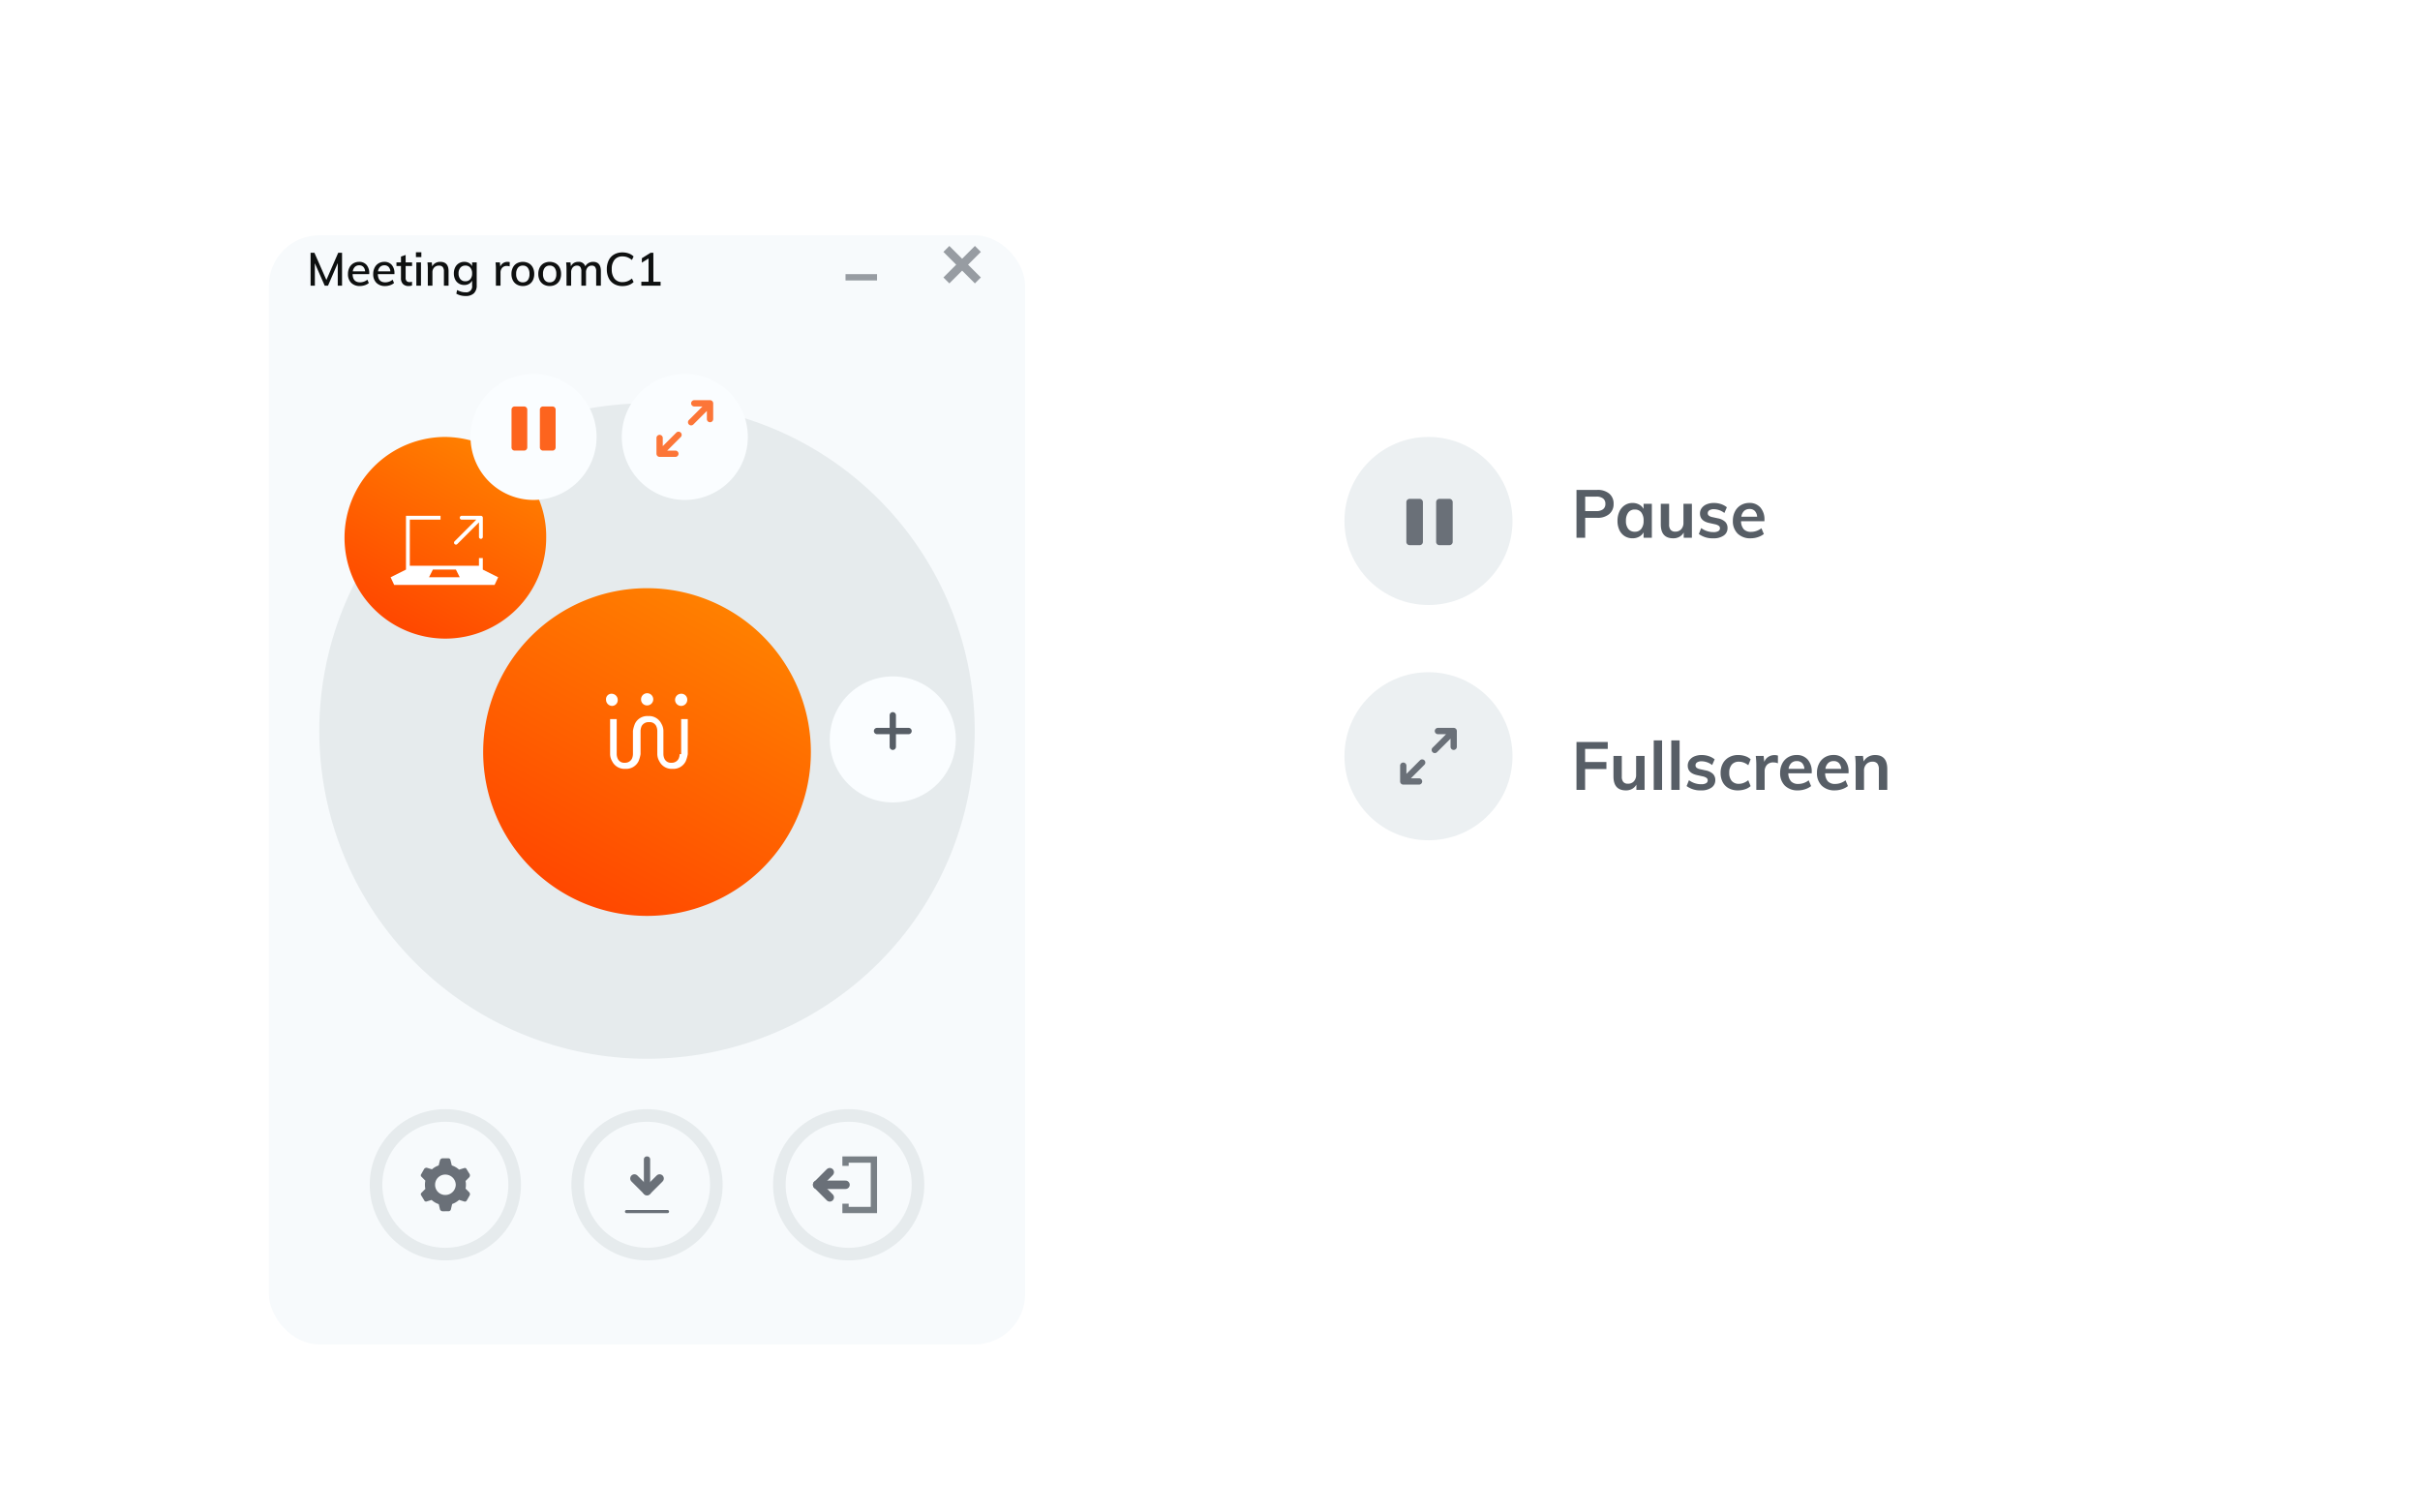 <svg xmlns="http://www.w3.org/2000/svg" xmlns:xlink="http://www.w3.org/1999/xlink" width="576" height="360" viewBox="0 0 576 360"><defs><clipPath id="a"><rect width="576" height="360" fill="none"/></clipPath><filter id="b" x="22" y="14" width="264.001" height="348" filterUnits="userSpaceOnUse"><feOffset dy="8" input="SourceAlpha"/><feGaussianBlur stdDeviation="14" result="c"/><feFlood flood-opacity="0.2"/><feComposite operator="in" in2="c"/><feComposite in="SourceGraphic"/></filter><clipPath id="d"><rect width="36" height="36" fill="none"/></clipPath><linearGradient id="g" x1="0.7" y1="0.038" x2="0.156" y2="1.034" gradientUnits="objectBoundingBox"><stop offset="0" stop-color="#ff8000"/><stop offset="1" stop-color="#ff4000"/></linearGradient><filter id="h" x="85" y="110" width="138" height="138" filterUnits="userSpaceOnUse"><feOffset dy="5" input="SourceAlpha"/><feGaussianBlur stdDeviation="10" result="i"/><feFlood flood-color="#672300" flood-opacity="0.302"/><feComposite operator="in" in2="i"/><feComposite in="SourceGraphic"/></filter><filter id="j" x="190.001" y="153.5" width="45" height="45" filterUnits="userSpaceOnUse"><feOffset dy="2" input="SourceAlpha"/><feGaussianBlur stdDeviation="2.5" result="k"/><feFlood flood-color="#001428" flood-opacity="0.149"/><feComposite operator="in" in2="k"/><feComposite in="SourceGraphic"/></filter><filter id="m" x="74.5" y="96.5" width="63" height="63" filterUnits="userSpaceOnUse"><feOffset dy="2" input="SourceAlpha"/><feGaussianBlur stdDeviation="2.5" result="n"/><feFlood flood-color="#1d0a00" flood-opacity="0.149"/><feComposite operator="in" in2="n"/><feComposite in="SourceGraphic"/></filter><filter id="o" x="62.972" y="92.771" width="85.599" height="76.458" filterUnits="userSpaceOnUse"><feOffset dy="5" input="SourceAlpha"/><feGaussianBlur stdDeviation="10" result="p"/><feFlood flood-color="#672300" flood-opacity="0.251"/><feComposite operator="in" in2="p"/><feComposite in="SourceGraphic"/></filter><filter id="q" x="78.059" y="92.772" width="66.856" height="66.856" filterUnits="userSpaceOnUse"><feOffset dy="5" input="SourceAlpha"/><feGaussianBlur stdDeviation="10" result="r"/><feFlood flood-color="#672300" flood-opacity="0.251"/><feComposite operator="in" in2="r"/><feComposite in="SourceGraphic"/></filter><clipPath id="s"><rect width="41.25" height="41.25" fill="none"/></clipPath><filter id="u" x="140.5" y="81.5" width="45" height="45" filterUnits="userSpaceOnUse"><feOffset dy="2" input="SourceAlpha"/><feGaussianBlur stdDeviation="2.5" result="v"/><feFlood flood-color="#001428" flood-opacity="0.149"/><feComposite operator="in" in2="v"/><feComposite in="SourceGraphic"/></filter><filter id="y" x="104.5" y="81.5" width="45" height="45" filterUnits="userSpaceOnUse"><feOffset dy="2" input="SourceAlpha"/><feGaussianBlur stdDeviation="2.5" result="z"/><feFlood flood-color="#001428" flood-opacity="0.149"/><feComposite operator="in" in2="z"/><feComposite in="SourceGraphic"/></filter><clipPath id="ab"><rect width="576" height="360"/></clipPath></defs><g id="aa" clip-path="url(#ab)"><g clip-path="url(#a)"><circle cx="20" cy="20" r="20" transform="translate(320 104)" fill="#ecf0f2"/><path d="M1.232,4.608H6.176A4.233,4.233,0,0,1,9.04,5.5,3.042,3.042,0,0,1,10.064,7.92a3.055,3.055,0,0,1-1.032,2.432,4.213,4.213,0,0,1-2.856.9H3.3V16H1.232Zm4.7,5.04a2.563,2.563,0,0,0,1.624-.44,1.531,1.531,0,0,0,.552-1.272,1.559,1.559,0,0,0-.544-1.288,2.558,2.558,0,0,0-1.632-.44H3.3v3.44ZM19.168,7.92V16H17.2V14.7a2.6,2.6,0,0,1-1.056,1.048,3.216,3.216,0,0,1-1.568.376,3.448,3.448,0,0,1-1.872-.512A3.381,3.381,0,0,1,11.44,14.16a5.059,5.059,0,0,1-.448-2.192,5.142,5.142,0,0,1,.456-2.216,3.57,3.57,0,0,1,1.272-1.5,3.3,3.3,0,0,1,1.856-.536,3.216,3.216,0,0,1,1.568.376A2.6,2.6,0,0,1,17.2,9.136V7.92ZM15.12,14.56a1.845,1.845,0,0,0,1.536-.688,3.052,3.052,0,0,0,.544-1.936,3.11,3.11,0,0,0-.544-1.968A1.863,1.863,0,0,0,15.1,9.28a1.842,1.842,0,0,0-1.544.712,3.154,3.154,0,0,0-.552,1.976,2.952,2.952,0,0,0,.552,1.92A1.905,1.905,0,0,0,15.12,14.56ZM28.7,7.92V16H26.752V14.752a2.625,2.625,0,0,1-1.024,1.024,3,3,0,0,1-1.472.352q-2.96,0-2.96-3.328V7.92H23.28v4.9a1.949,1.949,0,0,0,.36,1.3,1.393,1.393,0,0,0,1.112.416,1.818,1.818,0,0,0,1.408-.576,2.185,2.185,0,0,0,.528-1.536V7.92Zm5.136,8.208A5.474,5.474,0,0,1,30.352,15.1l.56-1.408a4.844,4.844,0,0,0,2.96.96,2.139,2.139,0,0,0,1.112-.24.749.749,0,0,0,.392-.672.706.706,0,0,0-.272-.584,2.511,2.511,0,0,0-.928-.376l-1.344-.3q-2.208-.48-2.208-2.256a2.149,2.149,0,0,1,.416-1.3,2.732,2.732,0,0,1,1.168-.888,4.424,4.424,0,0,1,1.744-.32,5.275,5.275,0,0,1,1.664.264,4.369,4.369,0,0,1,1.408.76l-.592,1.36a4.166,4.166,0,0,0-2.5-.9,1.919,1.919,0,0,0-1.072.256.8.8,0,0,0-.384.7.715.715,0,0,0,.232.56,1.936,1.936,0,0,0,.792.352l1.376.3a3.473,3.473,0,0,1,1.752.84,2.034,2.034,0,0,1,.552,1.48,2.087,2.087,0,0,1-.9,1.776A4.066,4.066,0,0,1,33.84,16.128Zm12.128-4.064H40.4a2.918,2.918,0,0,0,.648,1.912,2.282,2.282,0,0,0,1.736.616,3.987,3.987,0,0,0,2.464-.864l.576,1.376a4.5,4.5,0,0,1-1.416.744,5.356,5.356,0,0,1-1.7.28,4.251,4.251,0,0,1-3.12-1.12,4.118,4.118,0,0,1-1.136-3.072,4.707,4.707,0,0,1,.5-2.192,3.662,3.662,0,0,1,1.392-1.5,3.881,3.881,0,0,1,2.032-.536A3.356,3.356,0,0,1,45,8.792a4.287,4.287,0,0,1,.968,2.968ZM42.416,9.152a1.831,1.831,0,0,0-1.3.472,2.311,2.311,0,0,0-.648,1.368h3.76a2.238,2.238,0,0,0-.552-1.376A1.681,1.681,0,0,0,42.416,9.152Z" transform="translate(374 112)" fill="#575e66"/><path d="M1.232,16V4.608h7.44V6.256H3.28v3.12H8.352V11.04H3.28V16ZM17.44,7.92V16H15.488V14.752a2.625,2.625,0,0,1-1.024,1.024,3,3,0,0,1-1.472.352q-2.96,0-2.96-3.328V7.92h1.984v4.9a1.949,1.949,0,0,0,.36,1.3,1.393,1.393,0,0,0,1.112.416,1.818,1.818,0,0,0,1.408-.576,2.185,2.185,0,0,0,.528-1.536V7.92ZM19.616,16V4.224H21.6V16Zm4.176,0V4.224h1.984V16Zm7.136.128A5.474,5.474,0,0,1,27.44,15.1L28,13.7a4.844,4.844,0,0,0,2.96.96,2.139,2.139,0,0,0,1.112-.24.749.749,0,0,0,.392-.672.706.706,0,0,0-.272-.584,2.511,2.511,0,0,0-.928-.376l-1.344-.3q-2.208-.48-2.208-2.256a2.149,2.149,0,0,1,.416-1.3A2.732,2.732,0,0,1,29.3,8.032a4.424,4.424,0,0,1,1.744-.32,5.275,5.275,0,0,1,1.664.264,4.369,4.369,0,0,1,1.408.76L33.52,10.1a4.166,4.166,0,0,0-2.5-.9,1.919,1.919,0,0,0-1.072.256.8.8,0,0,0-.384.7.715.715,0,0,0,.232.56,1.936,1.936,0,0,0,.792.352l1.376.3a3.473,3.473,0,0,1,1.752.84,2.034,2.034,0,0,1,.552,1.48,2.087,2.087,0,0,1-.9,1.776A4.066,4.066,0,0,1,30.928,16.128Zm8.72,0a4.469,4.469,0,0,1-2.192-.512,3.483,3.483,0,0,1-1.424-1.448,4.634,4.634,0,0,1-.5-2.2,4.6,4.6,0,0,1,.52-2.224,3.714,3.714,0,0,1,1.472-1.5,4.408,4.408,0,0,1,2.2-.536,5.206,5.206,0,0,1,1.672.272,3.256,3.256,0,0,1,1.288.752l-.56,1.408a3.884,3.884,0,0,0-1.088-.632A3.22,3.22,0,0,0,39.9,9.3a2.158,2.158,0,0,0-1.7.68,2.847,2.847,0,0,0-.608,1.96,2.841,2.841,0,0,0,.6,1.952,2.165,2.165,0,0,0,1.7.672,3.119,3.119,0,0,0,1.136-.224,4.048,4.048,0,0,0,1.088-.64l.56,1.408a3.552,3.552,0,0,1-1.328.752A5.378,5.378,0,0,1,39.648,16.128Zm8.736-8.4a2.247,2.247,0,0,1,.8.128L49.168,9.68a2.781,2.781,0,0,0-1.056-.208,2,2,0,0,0-1.56.592,2.247,2.247,0,0,0-.536,1.568V16H44.032V10.208A18.319,18.319,0,0,0,43.9,7.92h1.872l.16,1.424a2.4,2.4,0,0,1,.96-1.2A2.719,2.719,0,0,1,48.384,7.728Zm8.832,4.336H51.648a2.918,2.918,0,0,0,.648,1.912,2.282,2.282,0,0,0,1.736.616,3.987,3.987,0,0,0,2.464-.864l.576,1.376a4.5,4.5,0,0,1-1.416.744,5.356,5.356,0,0,1-1.7.28,4.251,4.251,0,0,1-3.12-1.12A4.118,4.118,0,0,1,49.7,11.936a4.707,4.707,0,0,1,.5-2.192,3.662,3.662,0,0,1,1.392-1.5,3.881,3.881,0,0,1,2.032-.536,3.356,3.356,0,0,1,2.632,1.08,4.287,4.287,0,0,1,.968,2.968ZM53.664,9.152a1.831,1.831,0,0,0-1.3.472,2.311,2.311,0,0,0-.648,1.368h3.76a2.238,2.238,0,0,0-.552-1.376A1.681,1.681,0,0,0,53.664,9.152Zm12.32,2.912H60.416a2.918,2.918,0,0,0,.648,1.912,2.282,2.282,0,0,0,1.736.616,3.987,3.987,0,0,0,2.464-.864L65.84,15.1a4.5,4.5,0,0,1-1.416.744,5.356,5.356,0,0,1-1.7.28,4.251,4.251,0,0,1-3.12-1.12,4.118,4.118,0,0,1-1.136-3.072,4.707,4.707,0,0,1,.5-2.192,3.662,3.662,0,0,1,1.392-1.5,3.881,3.881,0,0,1,2.032-.536,3.356,3.356,0,0,1,2.632,1.08,4.287,4.287,0,0,1,.968,2.968ZM62.432,9.152a1.831,1.831,0,0,0-1.3.472,2.311,2.311,0,0,0-.648,1.368h3.76a2.238,2.238,0,0,0-.552-1.376A1.681,1.681,0,0,0,62.432,9.152ZM72.3,7.712q2.9,0,2.9,3.328V16h-2V11.136a2.167,2.167,0,0,0-.368-1.4A1.4,1.4,0,0,0,71.7,9.3a1.946,1.946,0,0,0-1.472.584,2.137,2.137,0,0,0-.56,1.544V16H67.68V10.208a18.319,18.319,0,0,0-.128-2.288h1.872l.144,1.328A2.924,2.924,0,0,1,70.7,8.112,3.226,3.226,0,0,1,72.3,7.712Z" transform="translate(374 172)" fill="#575e66"/><g transform="translate(6967 4908)"><g transform="matrix(1, 0, 0, 1, -6967, -4908)" filter="url(#b)"><rect width="180.001" height="264" rx="12" transform="translate(64 48)" fill="#f7fafc"/></g><g transform="translate(-6774 -4857)" opacity="0.6"><rect width="24" height="24" transform="translate(0 0)" fill="#383838" opacity="0"/><rect width="7.5" height="1.5" transform="translate(8.25 14.25)" fill="#565d65"/></g><g transform="translate(-6749.999 -4857)" opacity="0.6"><rect width="24" height="24" transform="translate(0 0)" fill="#b7b7b7" opacity="0"/><g transform="translate(8.251 8.249)"><path d="M3.75,3.75,0,7.5,3.75,3.75,0,0,3.75,3.75,7.5,0,3.75,3.75,7.5,7.5Z" transform="translate(0 0)" fill="#565d65" stroke="#565d65" stroke-width="2"/></g></g><g transform="translate(-6831 -4644)"><g transform="translate(0 0)" clip-path="url(#d)"><g fill="none" stroke="#e6ebed" stroke-width="3"><ellipse cx="18" cy="18" rx="18" ry="18" stroke="none"/><ellipse cx="18" cy="18" rx="16.5" ry="16.5" fill="none"/></g></g><g transform="translate(12.75 11.25)" opacity="0.88"><g transform="translate(2.25)"><path d="M9.5.75v7.5A.709.709,0,0,1,8.75,9h0A.709.709,0,0,1,8,8.25V.75A.709.709,0,0,1,8.75,0h0A.709.709,0,0,1,9.5.75Z" transform="translate(-5.75)" fill="#575e66"/><line y1="3" x2="3" transform="translate(3 5.25)" fill="#fff" stroke="#575e66" stroke-linecap="round" stroke-miterlimit="10" stroke-width="2"/><line x1="3" y1="3" transform="translate(0 5.25)" fill="#fff" stroke="#575e66" stroke-linecap="round" stroke-miterlimit="10" stroke-width="2"/></g><path d="M.375,0h9.75a.375.375,0,1,1,0,.75H.375a.375.375,0,1,1,0-.75Z" transform="translate(0 12.75)" fill="#575e66"/></g></g><g transform="translate(-6879 -4644)"><g transform="translate(0)" clip-path="url(#d)"><g fill="none" stroke="#e6ebed" stroke-width="3"><ellipse cx="18" cy="18" rx="18" ry="18" stroke="none"/><ellipse cx="18" cy="18" rx="16.5" ry="16.5" fill="none"/></g></g><g transform="translate(12.15 11.701)" opacity="0.88"><g transform="translate(0 0)"><path d="M5.2,12.6a.673.673,0,0,1-.627-.451l-.294-1.239a4.807,4.807,0,0,1-1.7-1l-1.142.345a.462.462,0,0,1-.627-.271L.1,8.819a.447.447,0,0,1,.09-.63l.9-.908a4.99,4.99,0,0,1,0-1.964l-.9-.908A.448.448,0,0,1,.1,3.778L.813,2.519a.694.694,0,0,1,.627-.27l1.22.368a4.785,4.785,0,0,1,1.6-.921L4.572.449A.671.671,0,0,1,5.2,0H6.541a.5.5,0,0,1,.536.449l.309,1.243a4.968,4.968,0,0,1,1.733,1l1.18-.356a.462.462,0,0,1,.627.27l.716,1.169a.728.728,0,0,1-.089.72l-.892.9a4.8,4.8,0,0,1,0,1.811l.892.895a.683.683,0,0,1,.089.719l-.716,1.259a.512.512,0,0,1-.627.182L9.121,9.9a4.964,4.964,0,0,1-1.653.977l-.3,1.269a.567.567,0,0,1-.536.451ZM3.409,6.3A2.413,2.413,0,0,0,5.826,8.728,2.489,2.489,0,0,0,8.33,6.3a2.49,2.49,0,0,0-2.5-2.43A2.413,2.413,0,0,0,3.409,6.3Z" transform="translate(0)" fill="#575e66"/></g></g></g><g transform="translate(-6782.999 -4644)"><g transform="translate(0 0)" clip-path="url(#d)"><g fill="none" stroke="#e6ebed" stroke-width="3"><ellipse cx="18" cy="18" rx="18" ry="18" stroke="none"/><ellipse cx="18" cy="18" rx="16.5" ry="16.5" fill="none"/></g></g><g transform="translate(10.499 11.251)" opacity="0.88"><path d="M6.749,13.5H0V11.25H1.5V12H6.749V1.5H1.5v.75H0V0H8.25V13.5Z" transform="translate(6.001 0)" fill="#575e66" opacity="0.88"/><g transform="translate(0 3.75)"><line x2="3" y2="3" transform="translate(0 3)" fill="#fff" stroke="#575e66" stroke-linecap="round" stroke-miterlimit="10" stroke-width="2"/><line y1="3" x2="3" fill="#fff" stroke="#575e66" stroke-linecap="round" stroke-miterlimit="10" stroke-width="2"/><line x1="6.75" transform="translate(0 3)" fill="#fff" stroke="#575e66" stroke-linecap="round" stroke-miterlimit="10" stroke-width="2"/></g></g></g><rect width="168.001" height="168" transform="translate(-6897 -4818)" fill="#00ffdc" opacity="0"/><path d="M78,0A78,78,0,1,1,0,78,78,78,0,0,1,78,0Z" transform="translate(-6891 -4812)" fill="#e6ebed"/><g transform="translate(-6861 -4782)"><rect width="96.001" height="96" transform="translate(0 0)" fill="#00ffc2" opacity="0"/><g transform="matrix(1, 0, 0, 1, -106, -126)" filter="url(#h)"><path d="M39.191.191a39,39,0,1,1-39,39A39,39,0,0,1,39.191.191Z" transform="translate(114.81 134.81)" fill="url(#g)"/></g><g transform="translate(38.25 39)"><path d="M18.779,18.45A1.469,1.469,0,0,0,17.329,17,1.3,1.3,0,0,0,16,18.45a1.469,1.469,0,0,0,1.45,1.45,1.367,1.367,0,0,0,1.329-1.45" transform="translate(-16 -16.879)" fill="#fff"/><path d="M24.35,19.8a1.45,1.45,0,1,0-1.45-1.45,1.4,1.4,0,0,0,1.45,1.45" transform="translate(-14.564 -16.9)" fill="#fff"/><path d="M31.05,17a1.45,1.45,0,1,0,1.45,1.45A1.4,1.4,0,0,0,31.05,17" transform="translate(-13.17 -16.879)" fill="#fff"/><path d="M33.35,30.46a2.794,2.794,0,0,1-.242,1.087,1.8,1.8,0,0,1-1.691.966,1.68,1.68,0,0,1-1.691-.966,2.794,2.794,0,0,1-.242-1.087V24.9A3.462,3.462,0,0,0,29,23.212,3.257,3.257,0,0,0,25.86,21.4a3.257,3.257,0,0,0-3.141,1.812,7.564,7.564,0,0,0-.483,1.691V30.46a2.794,2.794,0,0,1-.242,1.087,1.8,1.8,0,0,1-1.691.966,1.68,1.68,0,0,1-1.691-.966,2.794,2.794,0,0,1-.242-1.087V22.125H16.8V30.46a3.462,3.462,0,0,0,.483,1.691,3.257,3.257,0,0,0,3.141,1.812,3.257,3.257,0,0,0,3.141-1.812,7.564,7.564,0,0,0,.483-1.691V24.9a3.236,3.236,0,0,1,.242-1.087A1.862,1.862,0,0,1,26.1,22.85a1.68,1.68,0,0,1,1.691.966,2.794,2.794,0,0,1,.242,1.087V30.46a3.462,3.462,0,0,0,.483,1.691,3.257,3.257,0,0,0,3.141,1.812A3.257,3.257,0,0,0,34.8,32.152a7.564,7.564,0,0,0,.483-1.691V22.125h-1.57V30.46Z" transform="translate(-15.834 -15.964)" fill="#fff"/></g></g><rect width="36" height="36" transform="translate(-6772.5 -4752)" fill="#00fff6" opacity="0"/><g transform="translate(-6769.499 -4749)"><g transform="matrix(1, 0, 0, 1, -197.5, -159)" filter="url(#j)"><path d="M15,0A15,15,0,1,1,0,15,15,15,0,0,1,15,0Z" transform="translate(197.5 159)" fill="#fafdff"/></g><path d="M3.75,8.25v-3h-3a.75.75,0,1,1,0-1.5h3v-3a.75.75,0,1,1,1.5,0v3h3a.75.75,0,0,1,0,1.5h-3v3a.75.75,0,0,1-1.5,0Z" transform="translate(10.5 10.5)" fill="#575e66"/></g><g transform="translate(-6891 -4812)"><rect width="60" height="60" transform="translate(0 0)" fill="#0ef" opacity="0"/><g transform="matrix(1, 0, 0, 1, -76, -96)" filter="url(#m)"><path d="M25.022,1.021a24.676,24.676,0,0,1,18.75,9,22.989,22.989,0,0,1,5.25,15,24,24,0,1,1-24-24Z" transform="translate(80.98 100.98)" fill="url(#g)"/></g><g transform="translate(16.972 21.772)"><g transform="matrix(1, 0, 0, 1, -92.97, -117.77)" filter="url(#o)"><path d="M633.943,201.8v-2.743h-.914v1.829H616.571V189.914h7.314V189h-8.229v12.8L612,203.629l.853,1.829h23.893l.853-1.829Zm-12.8,1.829.914-1.829h5.486l.914,1.829Z" transform="translate(-519.03 -71.23)" fill="#fff"/></g><g transform="matrix(1, 0, 0, 1, -92.97, -117.77)" filter="url(#q)"><path d="M628.957,195.857a.459.459,0,0,0,.324-.133l5.162-5.162v3.468a.457.457,0,1,0,.914,0v-4.571A.457.457,0,0,0,634.9,189h-4.571a.457.457,0,1,0,0,.914H633.8l-5.162,5.162a.457.457,0,0,0,.323.78Z" transform="translate(-520.44 -71.23)" fill="#fff"/></g></g></g><g transform="translate(-6824.625 -4825.125)" clip-path="url(#s)"><g clip-path="url(#s)"><g transform="matrix(1, 0, 0, 1, -142.38, -82.88)" filter="url(#u)"><path d="M617,175.25m0-1.25a15,15,0,1,0,15,15,15,15,0,0,0-15-15Z" transform="translate(-454 -87)" fill="#fafdff"/></g></g><g transform="translate(2.625 1.125)" opacity="0.88"><path d="M18,348.5A16.5,16.5,0,1,1,1.5,365,16.519,16.519,0,0,1,18,348.5m0-1.5a18,18,0,1,0,18,18,18,18,0,0,0-18-18Z" transform="translate(0 -347)" fill="rgba(0,0,0,0.6)" opacity="0"/><path d="M19.72,372.22l-3.22,3.22V373.5a.75.75,0,0,0-1.5,0v3.75a.758.758,0,0,0,.058.287.747.747,0,0,0,.406.406.757.757,0,0,0,.287.058H19.5a.75.75,0,1,0,0-1.5h-1.94l3.22-3.22a.75.75,0,1,0-1.061-1.061Z" transform="translate(-3.75 -353.25)" fill="#fd641e"/><path d="M30.942,362.464a.747.747,0,0,0-.406-.406A.758.758,0,0,0,30.25,362H26.5a.75.75,0,1,0,0,1.5h1.94l-3.22,3.22a.75.75,0,1,0,1.061,1.061l3.22-3.22V366.5a.75.75,0,1,0,1.5,0v-3.75A.743.743,0,0,0,30.942,362.464Z" transform="translate(-6.25 -350.75)" fill="#fd641e"/></g></g><g transform="translate(-6860.625 -4825.125)" clip-path="url(#s)"><g clip-path="url(#s)"><g transform="matrix(1, 0, 0, 1, -106.38, -82.88)" filter="url(#y)"><path d="M617,175.25m0-1.25a15,15,0,1,0,15,15,15,15,0,0,0-15-15Z" transform="translate(-490 -87)" fill="#fafdff"/></g></g><g transform="translate(2.625 1.125)" opacity="0.88"><path d="M103,1.5A16.5,16.5,0,1,1,86.5,18,16.519,16.519,0,0,1,103,1.5M103,0a18,18,0,1,0,18,18A18,18,0,0,0,103,0Z" transform="translate(-85 0)" fill="#575e66" opacity="0"/><path d="M114,27.5h-2.25a.75.75,0,0,1-.75-.75v-9a.75.75,0,0,1,.75-.75H114a.75.75,0,0,1,.75.75v9A.75.75,0,0,1,114,27.5Z" transform="translate(-91.5 -4.25)" fill="#fe4f00"/><path d="M105,27.5h-2.25a.75.75,0,0,1-.75-.75v-9a.75.75,0,0,1,.75-.75H105a.75.75,0,0,1,.75.75v9A.75.75,0,0,1,105,27.5Z" transform="translate(-89.25 -4.25)" fill="#fe4f00"/></g></g><path d="M7.5,3.168h.913V11H7.392V5.621L5.071,11H4.29L1.936,5.654,1.947,11H.924V3.168h.913L4.686,9.636ZM14.883,8.25h-3.96q.055,1.947,1.771,1.947a2.752,2.752,0,0,0,1.749-.627l.341.792a2.717,2.717,0,0,1-.951.523,3.65,3.65,0,0,1-1.161.193,2.813,2.813,0,0,1-2.09-.764,2.843,2.843,0,0,1-.759-2.1,3.28,3.28,0,0,1,.335-1.507A2.467,2.467,0,0,1,11.1,5.687a2.62,2.62,0,0,1,1.375-.363,2.238,2.238,0,0,1,1.766.726,2.93,2.93,0,0,1,.643,2.013ZM12.5,6.149a1.429,1.429,0,0,0-1.023.374,1.806,1.806,0,0,0-.506,1.067H13.9a1.7,1.7,0,0,0-.429-1.073A1.312,1.312,0,0,0,12.5,6.149Zm8.393,2.1h-3.96Q16.984,10.2,18.7,10.2a2.752,2.752,0,0,0,1.749-.627l.341.792a2.717,2.717,0,0,1-.951.523,3.65,3.65,0,0,1-1.16.193,2.813,2.813,0,0,1-2.09-.764,2.843,2.843,0,0,1-.759-2.1,3.28,3.28,0,0,1,.335-1.507A2.467,2.467,0,0,1,17.1,5.687a2.62,2.62,0,0,1,1.375-.363,2.238,2.238,0,0,1,1.765.726,2.93,2.93,0,0,1,.644,2.013ZM18.5,6.149a1.429,1.429,0,0,0-1.023.374,1.806,1.806,0,0,0-.506,1.067H19.91a1.7,1.7,0,0,0-.429-1.073A1.312,1.312,0,0,0,18.5,6.149Zm5.049.165V9.1a1.088,1.088,0,0,0,.248.809.955.955,0,0,0,.688.236,2.046,2.046,0,0,0,.583-.088v.9a2.6,2.6,0,0,1-.825.121,1.776,1.776,0,0,1-1.331-.484,1.934,1.934,0,0,1-.473-1.408V6.314H21.362V5.456H22.44V4.07l1.111-.385V5.456H25.08v.858ZM26.1,11V5.456h1.1V11ZM26,3.036h1.287V4.2H26Zm5.775,2.288q1.991,0,1.991,2.222V11H32.659V7.612a1.617,1.617,0,0,0-.28-1.056,1.115,1.115,0,0,0-.9-.33,1.493,1.493,0,0,0-1.128.44,1.626,1.626,0,0,0-.424,1.177V11h-1.1V7.018a12.493,12.493,0,0,0-.088-1.562h1.034l.1.957a1.853,1.853,0,0,1,.765-.808A2.288,2.288,0,0,1,31.779,5.324Zm8.69.132V10.9a2.538,2.538,0,0,1-.666,1.908,2.735,2.735,0,0,1-1.974.644,4.32,4.32,0,0,1-2.211-.55l.187-.869a4.916,4.916,0,0,0,1,.407,3.811,3.811,0,0,0,1.018.132,1.386,1.386,0,0,0,1.551-1.584V9.79a1.872,1.872,0,0,1-.737.764,2.2,2.2,0,0,1-1.122.281,2.457,2.457,0,0,1-1.292-.341,2.3,2.3,0,0,1-.88-.968,3.18,3.18,0,0,1-.313-1.441,3.18,3.18,0,0,1,.313-1.441,2.338,2.338,0,0,1,.88-.973,2.427,2.427,0,0,1,1.292-.347,2.268,2.268,0,0,1,1.122.27,1.787,1.787,0,0,1,.737.765v-.9ZM37.763,9.944a1.476,1.476,0,0,0,1.177-.495,2.014,2.014,0,0,0,.429-1.364,2.053,2.053,0,0,0-.423-1.37,1.465,1.465,0,0,0-1.183-.5,1.485,1.485,0,0,0-1.182.5,2.019,2.019,0,0,0-.435,1.37,2,2,0,0,0,.435,1.358A1.485,1.485,0,0,0,37.763,9.944ZM47.8,5.324a1.957,1.957,0,0,1,.528.077L48.3,6.413a1.855,1.855,0,0,0-.649-.11,1.4,1.4,0,0,0-1.139.457,1.738,1.738,0,0,0-.379,1.149V11h-1.1V7.018a12.493,12.493,0,0,0-.088-1.562H45.98l.1,1a1.715,1.715,0,0,1,.682-.841A1.9,1.9,0,0,1,47.8,5.324Zm3.652,5.753a2.832,2.832,0,0,1-1.43-.352,2.389,2.389,0,0,1-.951-1,3.262,3.262,0,0,1-.335-1.518,3.3,3.3,0,0,1,.335-1.523,2.381,2.381,0,0,1,.951-1.007,3.058,3.058,0,0,1,2.849,0,2.381,2.381,0,0,1,.951,1.007,3.3,3.3,0,0,1,.336,1.523,3.262,3.262,0,0,1-.336,1.518,2.389,2.389,0,0,1-.951,1A2.809,2.809,0,0,1,51.447,11.077Zm-.011-.88a1.422,1.422,0,0,0,1.177-.506,2.327,2.327,0,0,0,.407-1.485,2.313,2.313,0,0,0-.413-1.474,1.4,1.4,0,0,0-1.16-.517,1.428,1.428,0,0,0-1.177.517,2.291,2.291,0,0,0-.418,1.474,2.305,2.305,0,0,0,.413,1.485A1.425,1.425,0,0,0,51.436,10.2Zm6.4.88a2.832,2.832,0,0,1-1.43-.352,2.389,2.389,0,0,1-.951-1,3.262,3.262,0,0,1-.335-1.518,3.3,3.3,0,0,1,.335-1.523,2.381,2.381,0,0,1,.951-1.007,3.058,3.058,0,0,1,2.849,0,2.381,2.381,0,0,1,.951,1.007,3.3,3.3,0,0,1,.336,1.523,3.262,3.262,0,0,1-.336,1.518,2.389,2.389,0,0,1-.951,1A2.809,2.809,0,0,1,57.838,11.077Zm-.011-.88A1.422,1.422,0,0,0,59,9.691a2.327,2.327,0,0,0,.407-1.485A2.313,2.313,0,0,0,59,6.732a1.4,1.4,0,0,0-1.16-.517,1.428,1.428,0,0,0-1.177.517,2.291,2.291,0,0,0-.418,1.474,2.305,2.305,0,0,0,.413,1.485A1.425,1.425,0,0,0,57.827,10.2Zm10.34-4.873q1.848,0,1.848,2.222V11H68.9V7.6a1.754,1.754,0,0,0-.247-1.045.932.932,0,0,0-.8-.33,1.243,1.243,0,0,0-1.007.44,1.81,1.81,0,0,0-.368,1.2V11H65.373V7.6a1.754,1.754,0,0,0-.247-1.045.932.932,0,0,0-.8-.33,1.259,1.259,0,0,0-1.012.44,1.792,1.792,0,0,0-.374,1.2V11h-1.1V7.018a12.493,12.493,0,0,0-.088-1.562h1.034l.1.924A1.8,1.8,0,0,1,63.58,5.6a1.988,1.988,0,0,1,1.056-.275,1.611,1.611,0,0,1,1.683,1.067,1.88,1.88,0,0,1,.743-.781A2.15,2.15,0,0,1,68.167,5.324Zm6.985,5.764a3.857,3.857,0,0,1-1.975-.49,3.252,3.252,0,0,1-1.293-1.392,4.72,4.72,0,0,1-.451-2.134,4.693,4.693,0,0,1,.451-2.123,3.218,3.218,0,0,1,1.293-1.386,3.892,3.892,0,0,1,1.975-.484,4.369,4.369,0,0,1,1.491.247,3.1,3.1,0,0,1,1.16.721l-.4.836a3.954,3.954,0,0,0-1.083-.654,3.23,3.23,0,0,0-1.161-.2,2.327,2.327,0,0,0-1.886.792,3.411,3.411,0,0,0-.665,2.255,3.453,3.453,0,0,0,.665,2.271,2.32,2.32,0,0,0,1.886.8,3.23,3.23,0,0,0,1.161-.2,3.954,3.954,0,0,0,1.083-.654l.4.836a3.1,3.1,0,0,1-1.16.72A4.369,4.369,0,0,1,75.152,11.088Zm7.359-1.023h1.716V11H79.651v-.935h1.716V4.521l-1.595.99V4.466l2.079-1.3h.66Z" transform="translate(-6894 -4851)" fill="#0e1010"/></g><g transform="translate(-1.384 -0.384)"><path d="M114.151,28.028h-2.363a.788.788,0,0,1-.788-.788V17.788a.788.788,0,0,1,.788-.788h2.363a.788.788,0,0,1,.788.788v9.453A.788.788,0,0,1,114.151,28.028Z" transform="translate(232.209 102.12)" fill="#6a7078"/><path d="M105.151,28.028h-2.363a.788.788,0,0,1-.788-.788V17.788a.788.788,0,0,1,.788-.788h2.363a.788.788,0,0,1,.788.788v9.453A.788.788,0,0,1,105.151,28.028Z" transform="translate(234.12 102.12)" fill="#6a7078"/></g><circle cx="20" cy="20" r="20" transform="translate(320 160)" fill="#ecf0f2"/><path d="M19.72,372.22l-3.22,3.22V373.5a.75.75,0,0,0-1.5,0v3.75a.758.758,0,0,0,.058.287.747.747,0,0,0,.406.406.757.757,0,0,0,.287.058H19.5a.75.75,0,1,0,0-1.5h-1.94l3.22-3.22a.75.75,0,1,0-1.061-1.061Z" transform="translate(318.251 -191.25)" fill="#6a7078"/><path d="M30.942,362.464a.747.747,0,0,0-.406-.406A.758.758,0,0,0,30.25,362H26.5a.75.75,0,1,0,0,1.5h1.94l-3.22,3.22a.75.75,0,1,0,1.061,1.061l3.22-3.22V366.5a.75.75,0,1,0,1.5,0v-3.75A.743.743,0,0,0,30.942,362.464Z" transform="translate(315.751 -188.75)" fill="#6a7078"/></g></g></svg>